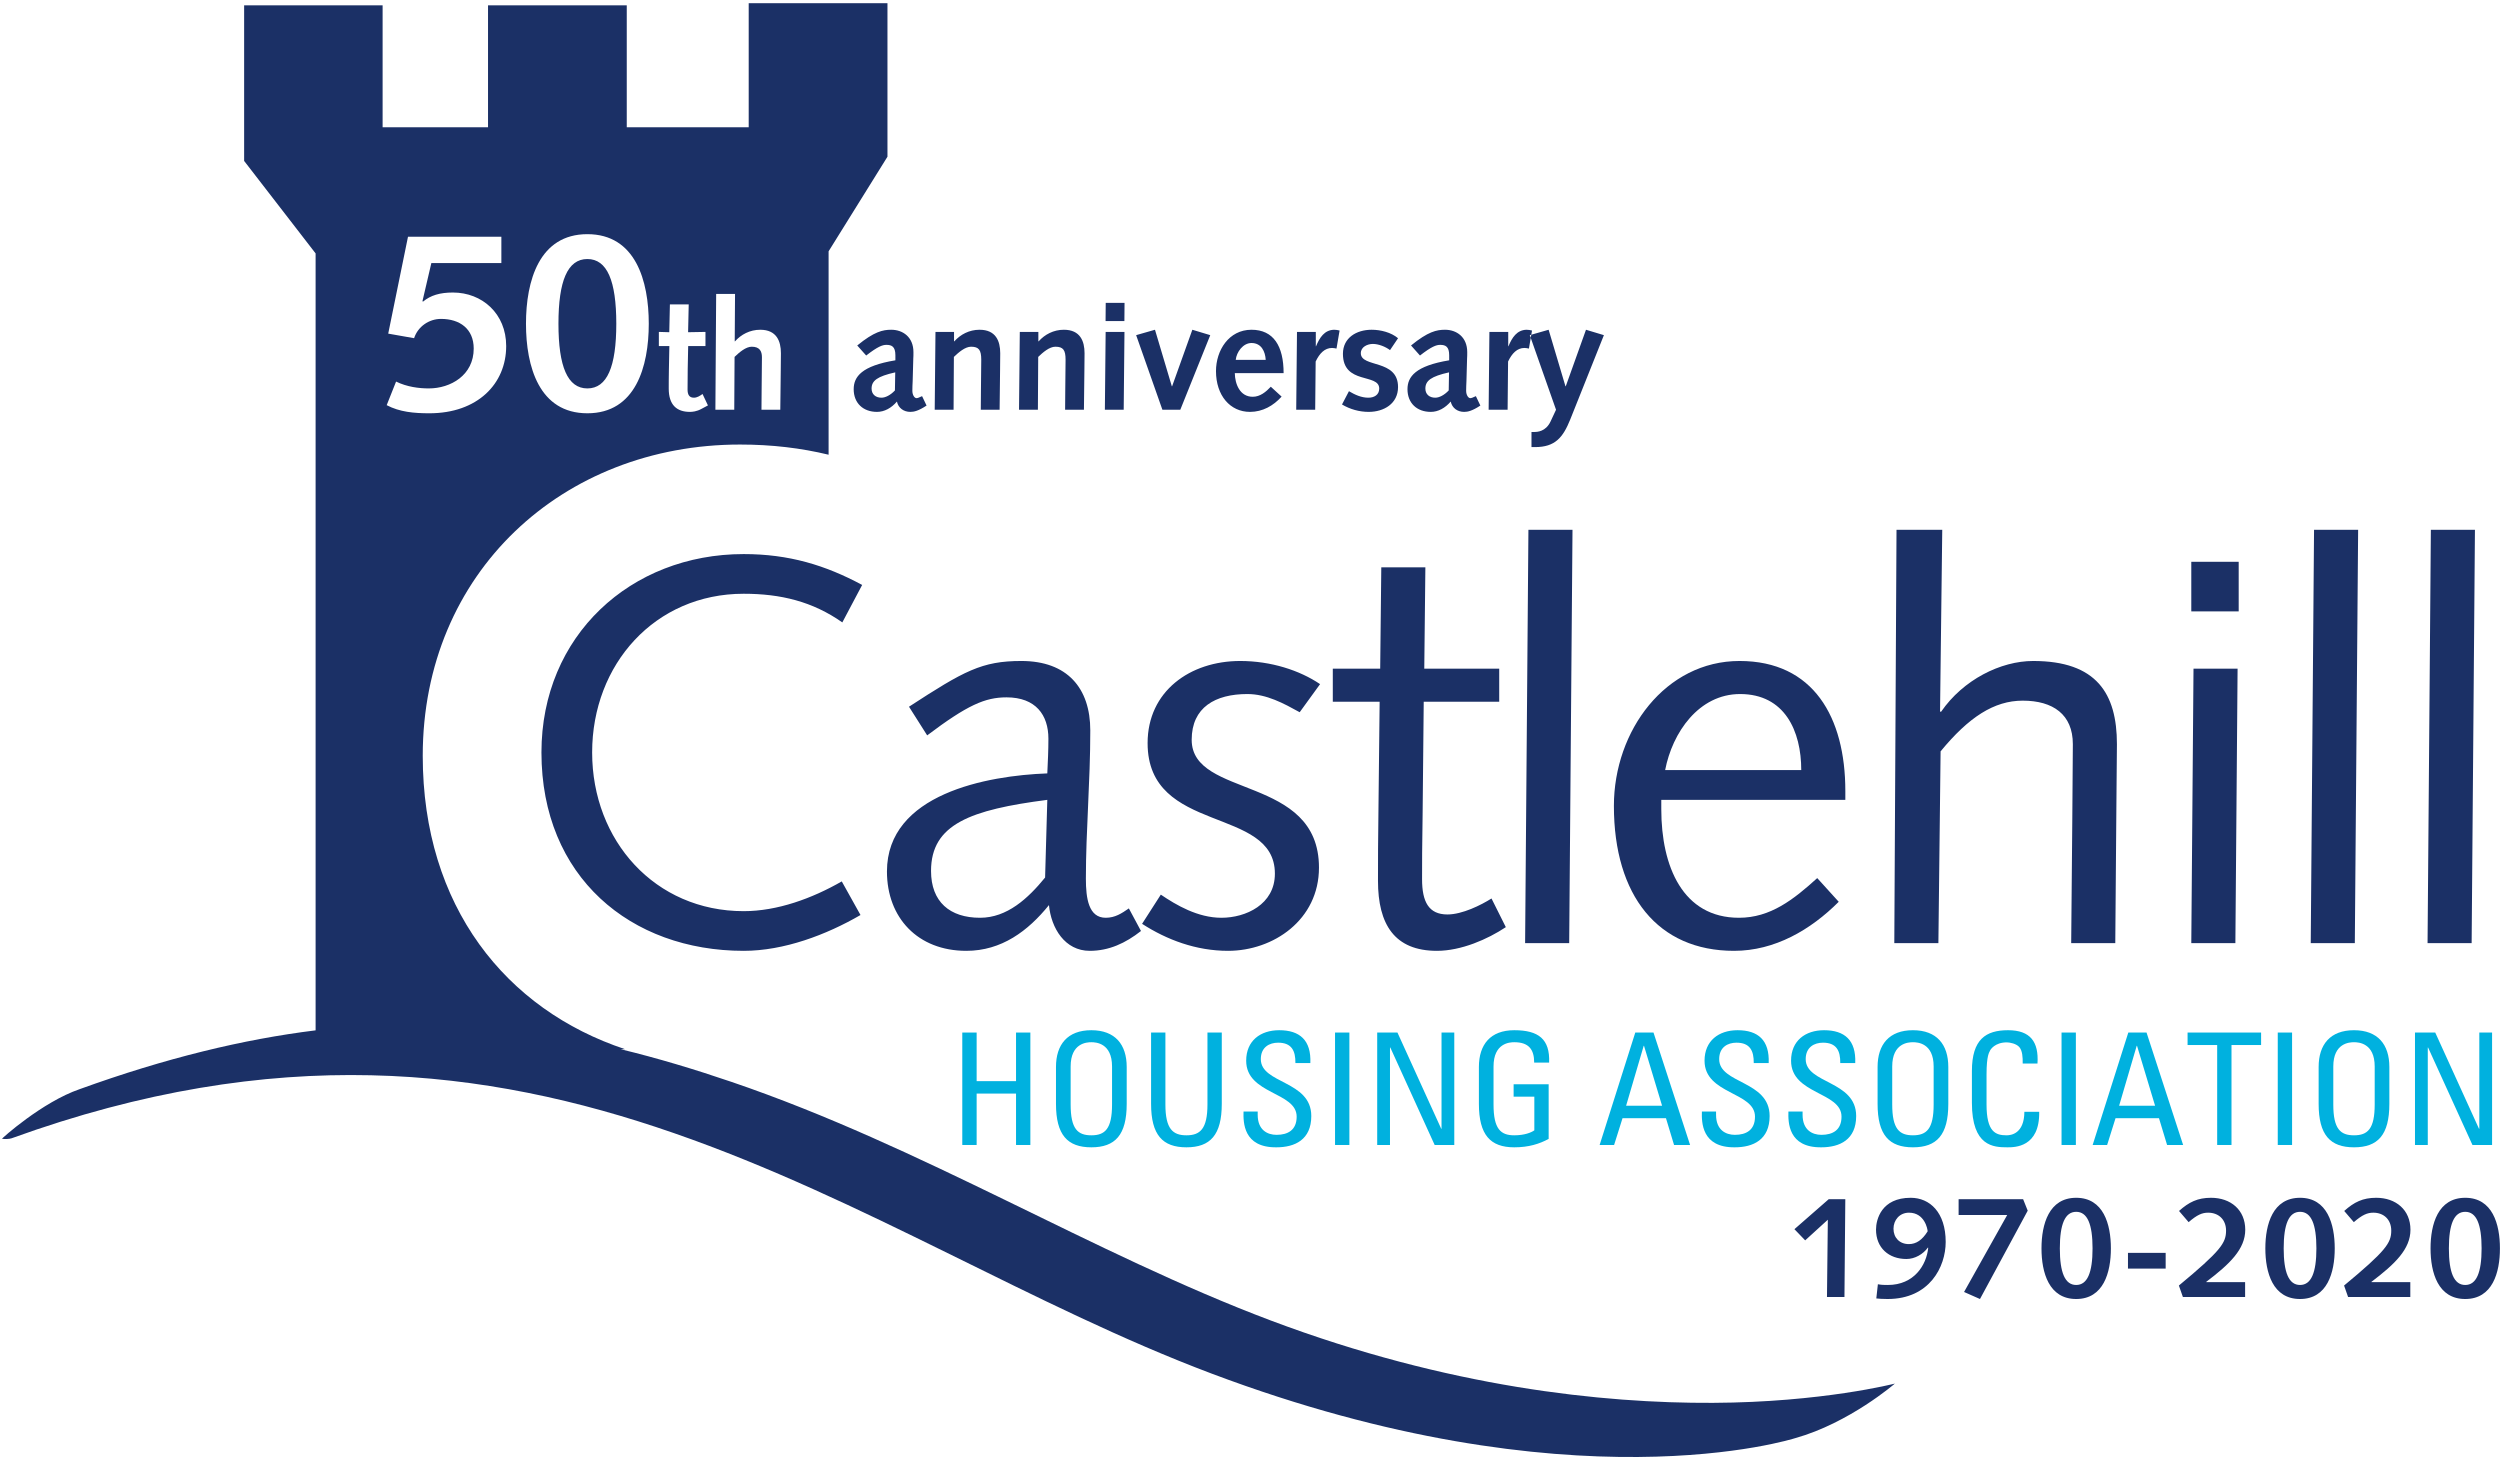 <svg xmlns="http://www.w3.org/2000/svg" width="526" height="307" viewBox="0 0 526 307">
  <g fill="none" fill-rule="evenodd">
    <path fill="#1B3066" d="M181.398 123.071C173.63 118.897 165.978 116.578 156.471 116.578 132.703 116.578 113.92 133.737 113.92 158.317 113.92 184.519 132.703 200.056 156.471 200.056 164.934 200.056 173.862 196.693 181.05 192.519L177.108 185.447C170.847 189.041 163.543 191.708 156.471 191.708 137.804 191.708 124.587 176.867 124.587 158.317 124.587 139.766 137.804 124.926 156.471 124.926 164.239 124.926 170.963 126.549 177.224 130.955L181.398 123.071M240.063 195.882L237.513 191.128C236.005 192.172 234.614 193.099 232.643 193.099 229.049 193.099 228.469 189.041 228.469 184.867 228.469 174.664 229.397 164.578 229.397 153.679 229.397 144.752 224.527 139.071 214.904 139.071 206.556 139.071 202.846 141.157 191.252 148.694L195.078 154.723C203.542 148.346 207.252 146.723 211.774 146.723 217.919 146.723 220.585 150.433 220.585 155.418 220.585 157.853 220.469 160.288 220.353 162.723 207.716 163.186 186.614 167.012 186.614 183.36 186.614 193.099 193.107 200.056 203.31 200.056 210.73 200.056 216.295 195.882 220.701 190.432 221.165 195.302 224.063 200.056 229.281 200.056 233.339 200.056 236.817 198.432 240.063 195.882zM220.353 168.288L219.889 184.635C216.295 189.041 211.89 193.099 206.208 193.099 199.832 193.099 195.89 189.737 195.89 183.244 195.89 173.389 204.237 170.375 220.353 168.288L220.353 168.288zM240.295 194.374C245.513 197.737 251.657 200.056 258.382 200.056 267.889 200.056 277.512 193.563 277.512 182.548 277.512 162.954 250.73 168.056 250.73 155.65 250.73 148.81 255.715 146.027 262.44 146.027 266.498 146.027 270.092 147.998 273.454 149.853L277.744 143.94C273.454 141.042 267.425 139.071 260.933 139.071 250.382 139.071 241.455 145.447 241.455 156.346 241.455 175.708 268.237 169.447 268.237 183.824 268.237 190.317 262.092 193.099 256.991 193.099 252.005 193.099 247.484 190.432 244.237 188.23L240.295 194.374M280.421 140.694L280.421 147.65 290.276 147.65 290.044 168.751C289.928 176.751 289.928 181.505 289.928 185.331 289.928 194.49 293.406 200.056 302.334 200.056 307.435 200.056 313 197.621 316.826 195.07L313.812 189.041C311.609 190.432 307.667 192.403 304.536 192.403 300.594 192.403 299.203 189.737 299.203 184.983 299.203 182.085 299.203 177.795 299.319 171.302L299.551 147.65 315.435 147.65 315.435 140.694 299.667 140.694 299.899 119.361 290.623 119.361 290.392 140.694 280.421 140.694"/>
    <polyline fill="#1B3066" points="320.883 198.432 330.159 198.432 330.854 111.477 321.579 111.477 320.883 198.432"/>
    <path fill="#1B3066" d="M388.259 168.288L388.259 166.433C388.259 150.897 381.535 139.071 365.999 139.071 350.463 139.071 339.564 153.679 339.564 169.563 339.564 188.461 348.839 200.056 364.839 200.056 373.419 200.056 380.955 195.65 386.868 189.737L382.346 184.751C377.361 189.273 372.491 193.099 365.883 193.099 354.057 193.099 349.535 182.317 349.535 170.259L349.535 168.288 388.259 168.288zM378.984 162.027L350.347 162.027C351.854 154.143 357.419 146.027 366.115 146.027 375.506 146.027 378.984 153.795 378.984 162.027L378.984 162.027zM398.562 198.432L407.837 198.432 408.301 158.085C414.214 150.897 419.547 147.418 425.576 147.418 431.953 147.418 436.127 150.317 436.127 156.578 436.127 162.259 436.011 167.36 436.011 172.462L435.779 198.432 445.055 198.432 445.286 169.795C445.286 165.389 445.402 160.983 445.402 156.578 445.402 145.911 441.113 139.071 427.779 139.071 420.939 139.071 413.055 143.013 408.417 149.737L408.185 149.737 408.649 111.477 399.026 111.477 398.562 198.432"/>
    <polyline fill="#1B3066" points="461.049 198.432 470.324 198.432 470.788 140.694 461.513 140.694 461.049 198.432"/>
    <polygon fill="#1B3066" points="461.049 128.636 471.02 128.636 471.02 118.201 461.049 118.201"/>
    <polyline fill="#1B3066" points="486.18 198.432 495.455 198.432 496.151 111.477 486.875 111.477 486.18 198.432"/>
    <polyline fill="#1B3066" points="510.758 198.432 520.033 198.432 520.728 111.477 511.453 111.477 510.758 198.432"/>
    <path fill="#1B3066" d="M398.686,291.103 C398.686,291.103 383.419,295.052 360.386,295.161 C337.212,295.27 304.697,291.88 267.441,277.859 C229.819,263.696 194.182,241.341 153.902,227.627 C146.125,224.976 138.39,222.645 130.568,220.748 L131.515,220.748 C106.431,212.425 88.944,190.694 88.944,159.021 C88.944,120.456 118.413,93.532 155.706,93.532 C162.411,93.532 168.524,94.268 174.337,95.671 L174.337,52.876 L186.723,32.971 L186.723,0.68 L157.527,0.68 L157.527,26.778 L131.87,26.778 L131.87,1.123 L102.68,1.123 L102.68,26.778 L80.501,26.778 L80.501,1.123 L51.365,1.123 L51.365,33.857 L66.403,53.318 L66.403,216.784 C51.209,218.665 34.86,222.604 16.759,229.158 C8.865,231.87 0.294,239.592 0.416,239.603 C0.944,239.679 1.921,239.679 2.446,239.493 C57.955,219.381 102.106,224.62 141.778,238.4 C181.9,252.322 217.378,274.873 254.957,289.015 C330.797,317.57 377.311,302.696 377.71,302.587 C389.095,299.404 398.686,291.103 398.686,291.103 Z M150.518,86.206 L150.68,61.841 L154.651,61.841 L154.585,71.813 L154.651,71.813 C155.919,70.385 157.774,69.379 159.953,69.379 C163.395,69.379 164.304,71.781 164.304,74.314 C164.304,75.938 164.271,76.946 164.271,77.985 L164.174,86.206 L160.214,86.206 L160.246,82.112 C160.279,79.578 160.311,76.458 160.311,75.159 C160.311,73.891 159.823,72.949 158.164,72.949 C156.928,72.949 155.561,74.119 154.553,75.094 L154.488,86.206 L150.518,86.206 Z M138.623,69.834 L140.816,69.899 L140.946,64.05 L144.906,64.05 L144.776,69.899 L148.431,69.834 L148.431,72.819 L144.792,72.819 L144.695,77.63 C144.662,79.255 144.662,80.75 144.662,81.953 C144.662,83.026 145.02,83.676 145.994,83.676 C146.677,83.676 147.262,83.286 147.814,82.896 L148.951,85.298 L147.619,86.012 C146.579,86.596 145.637,86.661 145.15,86.661 C142.423,86.661 140.702,85.233 140.702,81.758 C140.702,81.01 140.702,79.255 140.735,77.825 L140.832,72.819 L138.623,72.819 L138.623,69.834 Z M110.666,68.112 C110.666,59.091 113.441,49.269 123.584,49.269 C133.726,49.269 136.502,59.091 136.502,68.112 C136.502,77.133 133.726,86.955 123.584,86.955 C113.441,86.955 110.666,77.133 110.666,68.112 Z M81.36,85.247 L83.335,80.283 C85.63,81.404 88.139,81.724 90.221,81.724 C94.811,81.724 99.669,78.948 99.669,73.343 C99.669,69.18 96.733,67.098 92.783,67.098 C90.274,67.098 87.925,68.699 87.125,71.155 L81.68,70.194 L85.844,49.803 L105.488,49.803 L105.488,55.354 L90.755,55.354 L88.886,63.361 L88.993,63.468 C90.594,62.133 92.569,61.546 95.292,61.546 C101.431,61.546 106.502,65.977 106.502,72.809 C106.502,80.763 100.47,86.955 90.328,86.955 C87.125,86.955 84.082,86.688 81.36,85.247 Z M117.498,68.112 C117.498,77.133 119.42,81.724 123.584,81.724 C127.747,81.724 129.669,77.133 129.669,68.112 C129.669,59.091 127.747,54.5 123.584,54.5 C119.42,54.5 117.498,59.091 117.498,68.112 L117.498,68.112 Z"/>
    <polyline fill="#00B1DF" points="205.485 240.904 205.485 230.088 213.775 230.088 213.775 240.904 216.788 240.904 216.788 217.248 213.775 217.248 213.775 227.474 205.485 227.474 205.485 217.248 202.466 217.248 202.466 240.904 205.485 240.904"/>
    <path fill="#00B1DF" d="M229.616 241.396C234.631 241.396 237.059 238.804 237.059 232.253L237.059 224.488C237.059 219.775 234.631 216.756 229.616 216.756 224.607 216.756 222.179 219.775 222.179 224.488L222.179 232.253C222.179 238.804 224.607 241.396 229.616 241.396zM229.616 238.87C226.768 238.87 225.264 237.557 225.264 232.384L225.264 224.39C225.264 219.447 228.67 219.283 229.616 219.283 230.568 219.283 233.975 219.447 233.975 224.39L233.975 232.384C233.975 237.557 232.471 238.87 229.616 238.87L229.616 238.87zM242.188 232.253C242.188 238.804 244.616 241.396 249.625 241.396 254.64 241.396 257.062 238.804 257.062 232.253L257.062 217.248 254.049 217.248 254.049 232.384C254.049 237.557 252.479 238.87 249.625 238.87 246.776 238.87 245.201 237.557 245.201 232.384L245.201 217.248 242.188 217.248 242.188 232.253M261.639 233.861C261.574 236.125 261.574 241.462 268.556 241.396 272.455 241.396 275.895 239.789 275.895 234.812 275.895 227.31 265.276 228.064 265.276 222.848 265.276 220.299 267.113 219.38 268.917 219.38 271.767 219.38 272.587 221.087 272.554 223.668L275.698 223.668C275.895 218.856 273.473 216.756 269.141 216.756 265.177 216.756 262.197 218.987 262.197 223.176 262.197 230.285 272.817 229.694 272.817 234.943 272.817 237.754 270.979 238.771 268.589 238.771 266.653 238.771 264.619 237.754 264.619 234.55L264.619 233.861 261.639 233.861"/>
    <polygon fill="#00B1DF" points="280.893 240.904 283.911 240.904 283.911 217.248 280.893 217.248"/>
    <polyline fill="#00B1DF" points="303.297 217.248 303.297 237.492 303.231 237.492 294.022 217.248 289.763 217.248 289.763 240.904 292.453 240.904 292.453 220.398 292.519 220.398 301.853 240.904 305.982 240.904 305.982 217.248 303.297 217.248"/>
    <path fill="#00B1DF" d="M325.936 223.569C326.133 218.626 323.705 216.756 318.597 216.756 313.583 216.756 311.16 219.775 311.16 224.488L311.16 232.253C311.16 238.804 313.583 241.396 318.597 241.396 321.643 241.396 323.901 240.675 325.837 239.625L325.837 228.13 318.466 228.13 318.466 230.744 322.824 230.744 322.824 237.82C322.201 238.279 320.757 238.87 318.597 238.87 315.748 238.87 314.239 237.557 314.239 232.384L314.239 224.39C314.239 219.447 317.646 219.283 318.597 219.283 321.643 219.283 322.791 220.792 322.791 223.569L325.936 223.569M336.561 240.904L339.606 240.904 341.378 235.272 350.521 235.272 352.222 240.904 355.596 240.904 347.896 217.248 344.063 217.248 336.561 240.904zM349.701 232.647L342.133 232.647 345.835 220.037 345.9 220.037 349.701 232.647 349.701 232.647zM358.078 233.861C358.013 236.125 358.013 241.462 364.99 241.396 368.889 241.396 372.329 239.789 372.329 234.812 372.329 227.31 361.715 228.064 361.715 222.848 361.715 220.299 363.547 219.38 365.352 219.38 368.201 219.38 369.02 221.087 368.988 223.668L372.132 223.668C372.329 218.856 369.907 216.756 365.581 216.756 361.617 216.756 358.636 218.987 358.636 223.176 358.636 230.285 369.25 229.694 369.25 234.943 369.25 237.754 367.413 238.771 365.024 238.771 363.093 238.771 361.059 237.754 361.059 234.55L361.059 233.861 358.078 233.861M376.282 233.861C376.217 236.125 376.217 241.462 383.195 241.396 387.094 241.396 390.538 239.789 390.538 234.812 390.538 227.31 379.919 228.064 379.919 222.848 379.919 220.299 381.757 219.38 383.556 219.38 386.404 219.38 387.225 221.087 387.192 223.668L390.342 223.668C390.538 218.856 388.11 216.756 383.785 216.756 379.821 216.756 376.84 218.987 376.84 223.176 376.84 230.285 387.454 229.694 387.454 234.943 387.454 237.754 385.623 238.771 383.228 238.771 381.297 238.771 379.263 237.754 379.263 234.55L379.263 233.861 376.282 233.861M402.481 241.396C407.496 241.396 409.924 238.804 409.924 232.253L409.924 224.488C409.924 219.775 407.496 216.756 402.481 216.756 397.467 216.756 395.044 219.775 395.044 224.488L395.044 232.253C395.044 238.804 397.467 241.396 402.481 241.396zM402.481 238.87C399.632 238.87 398.123 237.557 398.123 232.384L398.123 224.39C398.123 219.447 401.53 219.283 402.481 219.283 403.433 219.283 406.84 219.447 406.84 224.39L406.84 232.384C406.84 237.557 405.336 238.87 402.481 238.87L402.481 238.87zM428.686 223.766C428.981 219.184 427.176 216.756 422.49 216.756 417.836 216.756 414.889 218.659 414.889 225.341L414.889 232.024C414.889 241.199 419.411 241.396 422.359 241.396 423.901 241.396 429.178 241.396 429.047 233.927L425.929 233.927C425.897 238.542 423.113 238.87 422.195 238.87 419.871 238.87 417.968 238.181 417.968 232.384L417.968 226.063C417.968 221.995 418.558 221.415 418.657 221.152 418.755 220.825 419.74 219.315 422.228 219.315 422.851 219.315 424.262 219.578 424.885 220.332 425.508 221.087 425.601 222.421 425.574 223.766L428.686 223.766"/>
    <polygon fill="#00B1DF" points="433.749 240.904 436.762 240.904 436.762 217.248 433.749 217.248"/>
    <path fill="#00B1DF" d="M440.295,240.904 L443.341,240.904 L445.107,235.272 L454.25,235.272 L455.956,240.904 L459.33,240.904 L451.631,217.248 L447.797,217.248 L440.295,240.904 Z M453.43,232.647 L445.862,232.647 L449.564,220.037 L449.63,220.037 L453.43,232.647 L453.43,232.647 Z"/>
    <polyline fill="#00B1DF" points="460.266 217.248 460.266 219.873 466.494 219.873 466.494 240.904 469.507 240.904 469.507 219.873 475.735 219.873 475.735 217.248 460.266 217.248"/>
    <polygon fill="#00B1DF" points="479.24 240.904 482.253 240.904 482.253 217.248 479.24 217.248"/>
    <path fill="#00B1DF" d="M495.285,241.396 C500.293,241.396 502.721,238.804 502.721,232.253 L502.721,224.488 C502.721,219.775 500.293,216.756 495.285,216.756 C490.27,216.756 487.842,219.775 487.842,224.488 L487.842,232.253 C487.842,238.804 490.27,241.396 495.285,241.396 Z M495.285,238.87 C492.43,238.87 490.926,237.557 490.926,232.384 L490.926,224.39 C490.926,219.447 494.333,219.283 495.285,219.283 C496.23,219.283 499.637,219.447 499.637,224.39 L499.637,232.384 C499.637,237.557 498.134,238.87 495.285,238.87 L495.285,238.87 Z"/>
    <polyline fill="#00B1DF" points="521.647 217.248 521.647 237.492 521.582 237.492 512.373 217.248 508.113 217.248 508.113 240.904 510.804 240.904 510.804 220.398 510.869 220.398 520.204 240.904 524.333 240.904 524.333 217.248 521.647 217.248"/>
    <path fill="#1B3066" d="M384.395 272.889L388.072 272.889 388.253 252.316 384.757 252.316 377.546 258.62 379.809 260.973 384.576 256.629 384.395 272.889zM394.774 273.191C395.377 273.251 395.949 273.311 397.155 273.311 405.967 273.311 409.373 266.554 409.373 261.307 409.373 255.088 406.028 252.014 402.013 252.014 395.859 252.014 394.714 256.567 394.714 258.71 394.714 262.543 397.396 264.893 401.107 264.893 402.889 264.893 404.609 263.899 405.636 262.483L405.696 262.543C405.334 266.192 402.707 270.358 397.215 270.358 396.582 270.358 395.889 270.358 395.105 270.207L394.774 273.191zM401.621 261.759C399.689 261.759 398.391 260.431 398.391 258.529 398.391 256.718 399.659 255.148 401.651 255.148 404.971 255.148 405.575 258.65 405.575 259.073 404.428 260.914 403.16 261.759 401.621 261.759zM413.239 271.833L416.587 273.311 426.631 254.727 425.666 252.316 412.092 252.316 412.092 255.631 422.318 255.631 413.239 271.833zM444.131 262.663C444.131 257.562 442.563 252.014 436.831 252.014 431.099 252.014 429.531 257.562 429.531 262.663 429.531 267.763 431.099 273.311 436.831 273.311 442.563 273.311 444.131 267.763 444.131 262.663zM440.273 262.663C440.273 267.763 439.186 270.358 436.831 270.358 434.477 270.358 433.39 267.763 433.39 262.663 433.39 257.562 434.477 254.967 436.831 254.967 439.186 254.967 440.273 257.562 440.273 262.663zM447.725 266.915L455.656 266.915 455.656 263.6 447.725 263.6 447.725 266.915zM459.281 272.889L472.371 272.889 472.371 269.755 464.198 269.755 464.198 269.694C469.146 265.952 472.401 262.814 472.401 258.739 472.401 254.575 469.357 252.014 465.194 252.014 462.388 252.014 460.548 252.918 458.466 254.786L460.487 257.14C462.268 255.601 463.323 255.148 464.591 255.148 466.793 255.148 468.362 256.597 468.362 258.92 468.362 261.516 467.246 263.176 458.436 270.478L459.281 272.889zM491.228 262.663C491.228 257.562 489.661 252.014 483.929 252.014 478.197 252.014 476.629 257.562 476.629 262.663 476.629 267.763 478.197 273.311 483.929 273.311 489.661 273.311 491.228 267.763 491.228 262.663zM487.37 262.663C487.37 267.763 486.284 270.358 483.929 270.358 481.574 270.358 480.487 267.763 480.487 262.663 480.487 257.562 481.574 254.967 483.929 254.967 486.284 254.967 487.37 257.562 487.37 262.663zM494.038 272.889L507.129 272.889 507.129 269.755 498.956 269.755 498.956 269.694C503.904 265.952 507.159 262.814 507.159 258.739 507.159 254.575 504.115 252.014 499.952 252.014 497.146 252.014 495.305 252.918 493.224 254.786L495.245 257.14C497.025 255.601 498.081 255.148 499.348 255.148 501.551 255.148 503.12 256.597 503.12 258.92 503.12 261.516 502.003 263.176 493.193 270.478L494.038 272.889zM525.986 262.663C525.986 257.562 524.419 252.014 518.687 252.014 512.954 252.014 511.387 257.562 511.387 262.663 511.387 267.763 512.954 273.311 518.687 273.311 524.419 273.311 525.986 267.763 525.986 262.663zM522.128 262.663C522.128 267.763 521.041 270.358 518.687 270.358 516.332 270.358 515.245 267.763 515.245 262.663 515.245 257.562 516.332 254.967 518.687 254.967 521.041 254.967 522.128 257.562 522.128 262.663L522.128 262.663zM182.245 74.802C184.715 72.884 185.69 72.559 186.503 72.559 187.609 72.559 188.389 72.917 188.389 74.737L188.389 75.809C181.304 76.98 179.616 79.255 179.616 81.888 179.616 84.811 181.596 86.661 184.52 86.661 186.081 86.661 187.544 85.85 188.714 84.487 189.006 85.85 190.142 86.661 191.538 86.661 192.284 86.661 193.227 86.466 194.949 85.33L194.007 83.35C193.324 83.676 193.032 83.773 192.837 83.773 192.414 83.773 191.96 83.123 191.96 82.213 191.96 81.53 191.992 80.913 192.025 80.165L192.154 75.452C192.187 75.029 192.187 74.672 192.187 74.087 192.187 70.904 189.947 69.379 187.511 69.379 185.755 69.379 183.934 69.768 180.363 72.689L182.245 74.802zM188.292 82.148C187.349 83.155 186.276 83.676 185.463 83.676 184.227 83.676 183.381 82.96 183.381 81.758 183.381 80.1 184.585 79.19 188.357 78.345L188.292 82.148zM196.662 86.206L200.632 86.206 200.697 75.093C201.705 74.119 203.072 72.949 204.308 72.949 205.967 72.949 206.455 73.664 206.455 75.678 206.455 77.628 206.423 79.577 206.39 82.112L206.358 86.206 210.318 86.206 210.415 77.985C210.415 76.945 210.448 75.938 210.448 74.314 210.448 71.781 209.539 69.379 206.097 69.379 203.918 69.379 202.063 70.385 200.795 71.813L200.729 71.813 200.729 69.834 196.824 69.834 196.662 86.206zM214.403 86.206L218.373 86.206 218.438 75.093C219.446 74.119 220.813 72.949 222.049 72.949 223.708 72.949 224.196 73.664 224.196 75.678 224.196 77.628 224.164 79.577 224.131 82.112L224.099 86.206 228.059 86.206 228.156 77.985C228.156 76.945 228.189 75.938 228.189 74.314 228.189 71.781 227.28 69.379 223.838 69.379 221.659 69.379 219.804 70.385 218.535 71.813L218.47 71.813 218.47 69.834 214.565 69.834 214.403 86.206zM232.465 86.206L236.426 86.206 236.588 69.834 232.628 69.834 232.465 86.206zM232.612 67.555L236.572 67.555 236.604 63.725 232.644 63.725 232.612 67.555zM244.567 86.206L248.336 86.206 254.638 70.516 250.869 69.379 246.614 81.268 246.549 81.268 243.008 69.379 239.045 70.516 244.567 86.206zM270.071 78.505C270.071 72.787 267.929 69.379 263.315 69.379 258.538 69.379 255.844 73.731 255.844 78.083 255.844 83.22 258.83 86.661 262.99 86.661 265.656 86.661 267.929 85.363 269.65 83.448L267.378 81.367C266.371 82.44 265.136 83.481 263.575 83.481 260.844 83.481 259.836 80.749 259.804 78.505L270.071 78.505zM259.999 75.715C260.161 74.088 261.527 72.169 263.315 72.169 265.396 72.169 266.209 73.958 266.306 75.715L259.999 75.715zM272.724 86.206L276.716 86.206 276.814 76.068C277.626 74.346 278.731 73.209 280.258 73.209 280.55 73.209 280.875 73.274 281.2 73.339L281.85 69.541C281.46 69.444 281.07 69.379 280.68 69.379 278.666 69.444 277.658 71.002 276.879 72.884L276.846 72.819 276.846 69.834 272.886 69.834 272.724 86.206zM282.357 85.103C284.045 86.109 285.993 86.661 287.976 86.661 291.162 86.661 294.148 84.941 294.148 81.433 294.148 75.484 286.317 77.435 286.317 74.314 286.317 72.982 287.716 72.364 288.855 72.364 290.058 72.364 291.519 72.949 292.46 73.664L294.148 71.163C292.688 69.93 290.48 69.379 288.594 69.379 285.409 69.379 282.552 71.066 282.552 74.444 282.552 81.01 290.188 78.475 290.188 81.758 290.188 83.09 289.115 83.676 287.911 83.676 286.415 83.676 285.084 83.058 283.818 82.31L282.357 85.103zM298.763 74.802C301.232 72.884 302.208 72.559 303.021 72.559 304.127 72.559 304.907 72.917 304.907 74.737L304.907 75.809C297.822 76.98 296.134 79.255 296.134 81.888 296.134 84.811 298.114 86.661 301.037 86.661 302.598 86.661 304.062 85.85 305.232 84.487 305.524 85.85 306.66 86.661 308.055 86.661 308.802 86.661 309.744 86.466 311.466 85.33L310.524 83.35C309.842 83.676 309.549 83.773 309.354 83.773 308.932 83.773 308.477 83.123 308.477 82.213 308.477 81.53 308.51 80.913 308.542 80.165L308.672 75.452C308.705 75.029 308.705 74.672 308.705 74.087 308.705 70.904 306.465 69.379 304.029 69.379 302.273 69.379 300.452 69.768 296.881 72.689L298.763 74.802zM304.81 82.148C303.866 83.155 302.793 83.676 301.98 83.676 300.745 83.676 299.899 82.96 299.899 81.758 299.899 80.1 301.102 79.19 304.875 78.345L304.81 82.148zM313.209 86.206L317.201 86.206 317.299 76.068C318.111 74.346 319.216 73.209 320.743 73.209 321.036 73.209 321.36 73.274 321.685 73.339L322.335 69.541C321.945 69.444 321.555 69.379 321.165 69.379 319.151 69.444 318.144 71.002 317.364 72.884L317.331 72.819 317.331 69.834 313.371 69.834 313.209 86.206zM322.225 94.069L322.972 94.069C327.195 94.069 328.852 92.057 330.379 88.257L337.46 70.516 333.692 69.379 329.437 81.271 329.372 81.271 325.831 69.379 321.868 70.516 327.39 86.21 326.221 88.712C325.214 90.824 323.427 90.889 322.81 90.889L322.225 90.889 322.225 94.069 322.225 94.069z"/>
  </g>
</svg>

